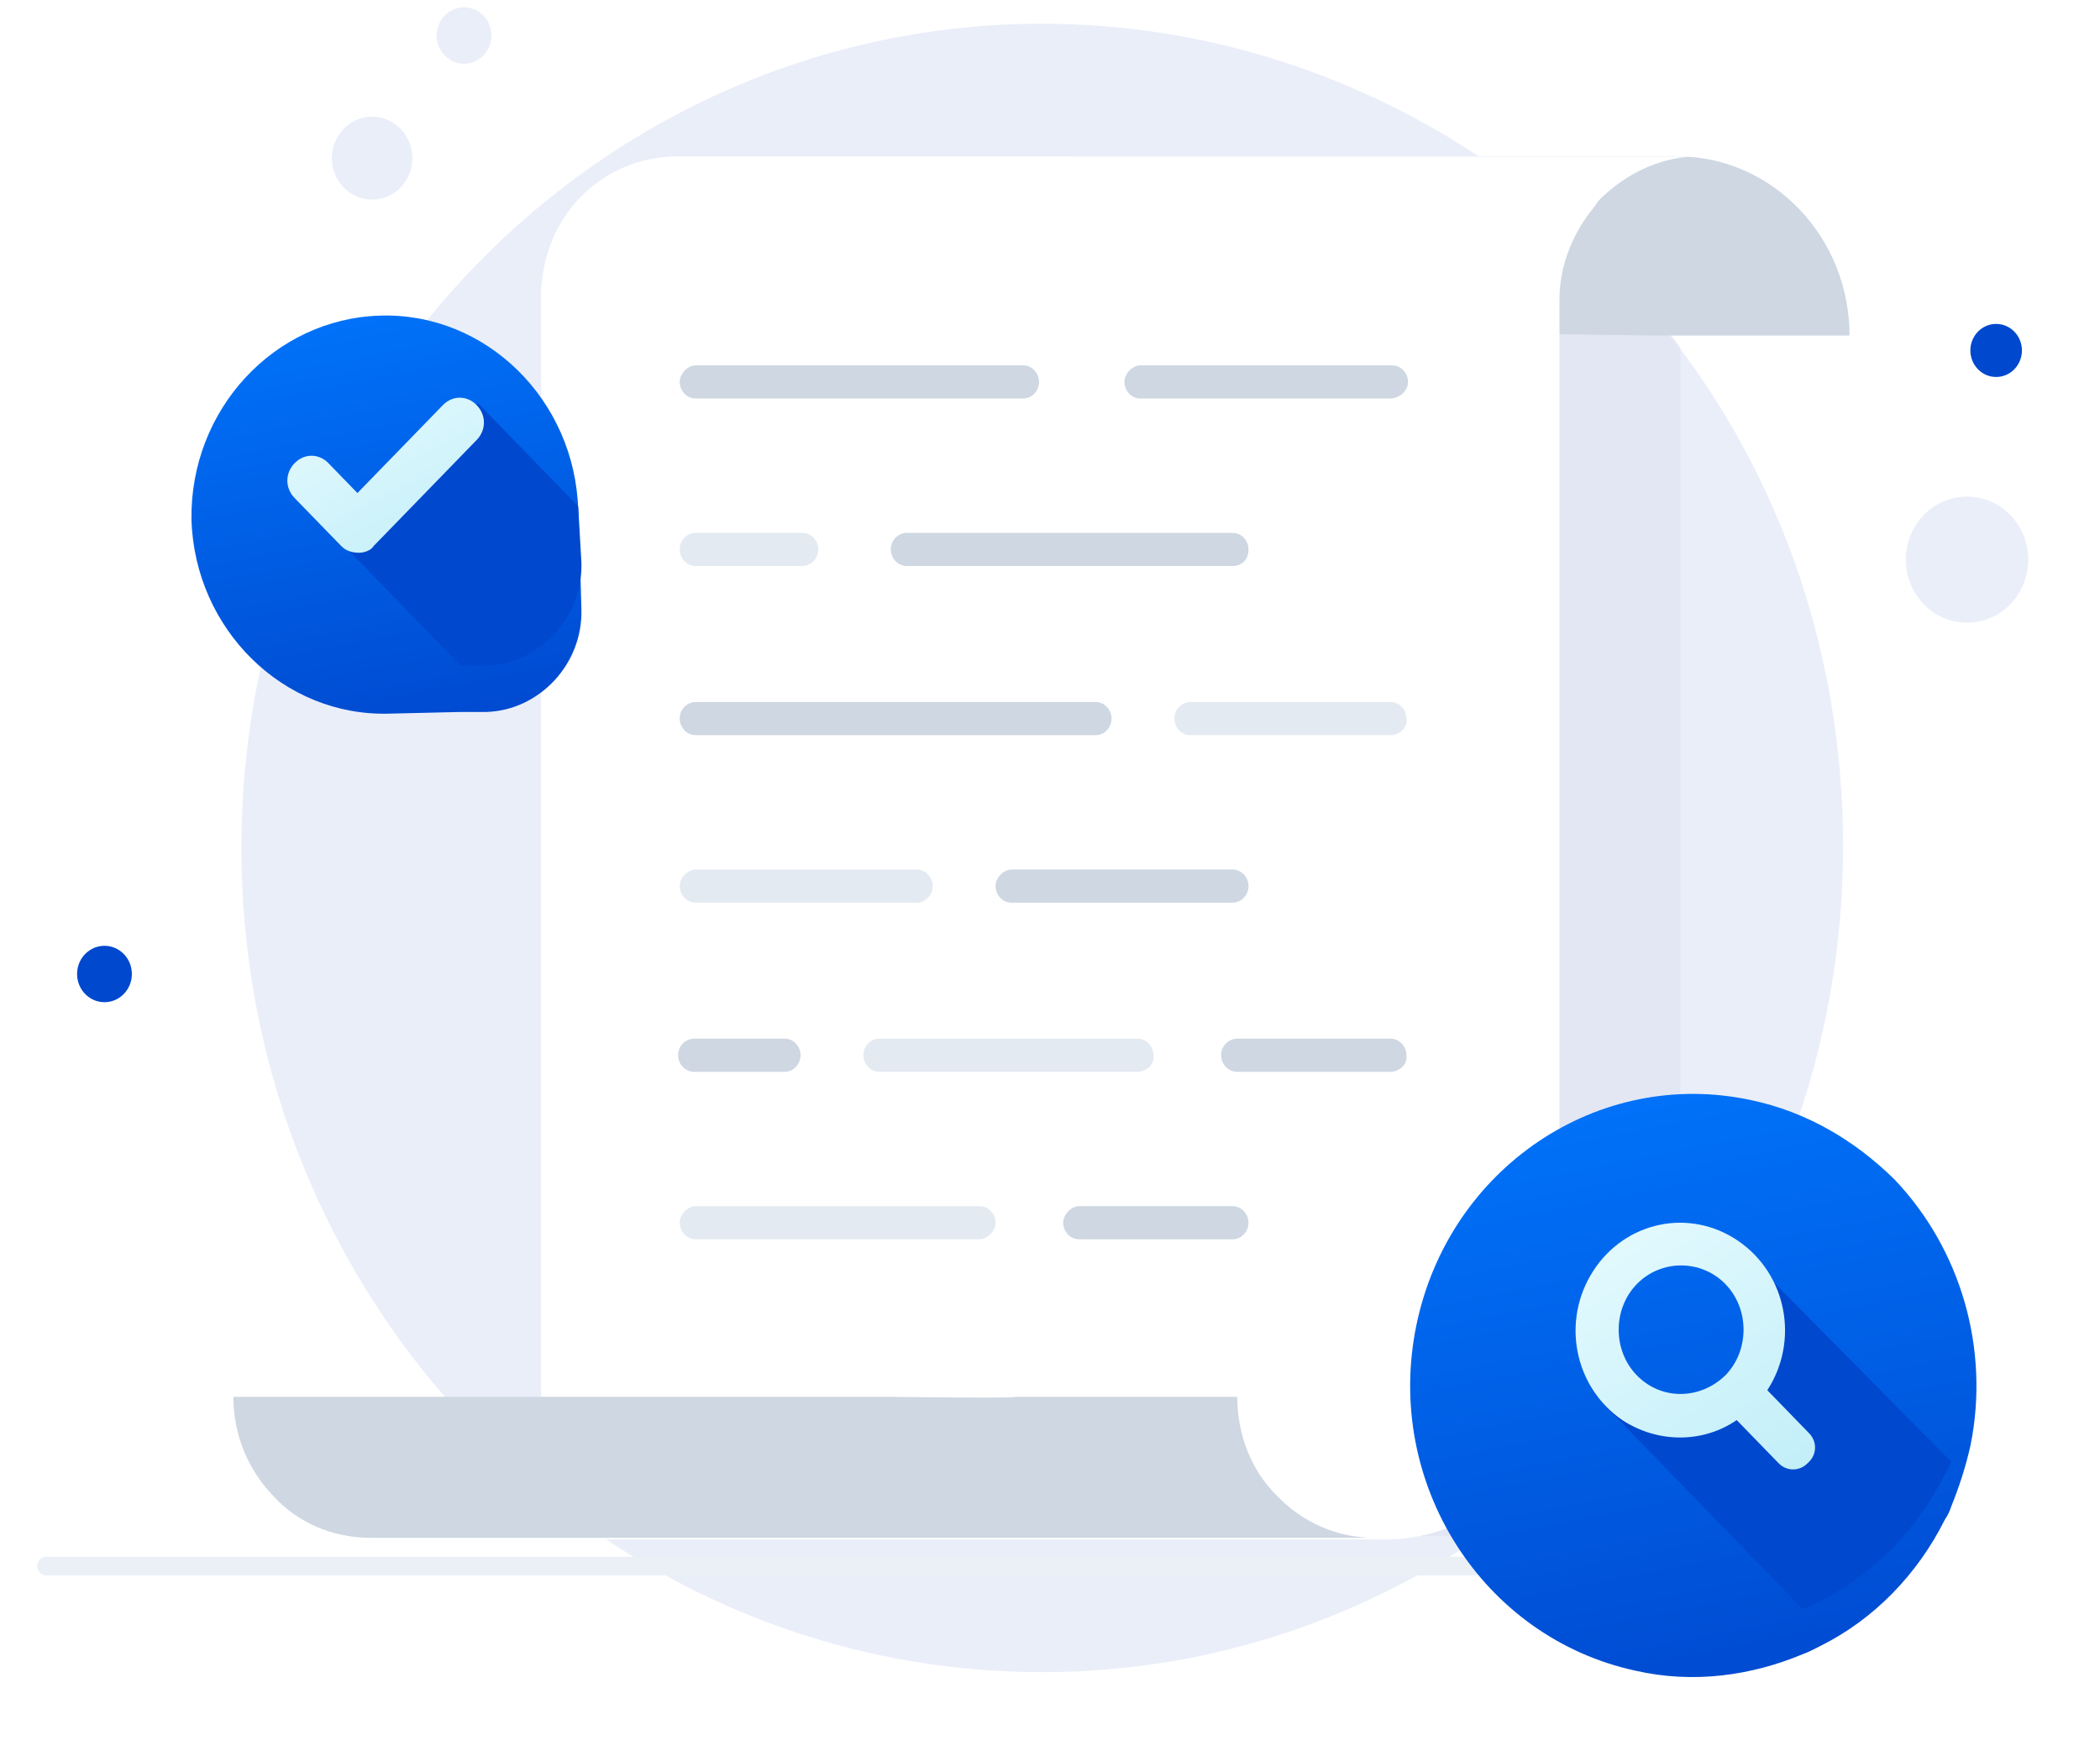 <svg width="226" height="189" viewBox="0 0 226 189" fill="none" xmlns="http://www.w3.org/2000/svg">
<path d="M198.349 91.099C198.349 111.271 191.759 129.837 180.835 144.832C174.765 152.866 167.482 160.006 159.159 165.54C145.633 174.645 129.506 180 112.166 180C64.479 180 25.982 140.191 25.982 91.278C25.982 42.186 64.652 2.555 112.166 2.555C129.506 2.555 145.633 7.911 159.159 16.837C167.482 22.37 174.765 29.511 180.835 37.544C191.933 52.361 198.349 70.927 198.349 91.099Z" fill="#EAEEF9"/>
<path opacity="0.3" d="M180.834 37.365V144.653C174.765 152.687 167.482 159.827 159.158 165.361H71.588V31.296C71.761 27.368 73.322 23.798 75.75 21.299C78.524 18.443 82.166 16.836 86.328 16.836H159.158C167.482 22.37 174.938 29.332 180.834 37.365Z" fill="#CED7E2"/>
<path d="M165.054 35.937H115.807V16.836H180.487C180.661 16.836 180.834 16.836 180.834 16.836C190.892 17.015 199.042 25.583 199.042 36.116H177.713" fill="#CED7E2"/>
<path d="M182.222 16.836C178.407 17.015 174.939 18.8 172.338 21.299C172.165 21.477 171.818 21.834 171.644 22.191C169.39 24.869 167.829 28.439 167.829 32.188V146.439C167.829 157.15 159.506 165.718 149.101 165.718H58.236V31.296C58.41 27.368 59.97 23.798 62.398 21.299C65.173 18.443 68.814 16.836 72.976 16.836H164.188H181.529C181.875 16.836 182.049 16.836 182.222 16.836Z" fill="white"/>
<path d="M149.622 42.899H122.744C121.703 42.899 121.01 42.006 121.01 41.114C121.01 40.221 121.877 39.329 122.744 39.329H149.795C150.836 39.329 151.529 40.221 151.529 41.114C151.529 42.006 150.662 42.899 149.622 42.899Z" fill="#CED7E2"/>
<path d="M110.086 42.899H74.885C73.844 42.899 73.15 42.006 73.15 41.114C73.15 40.221 74.017 39.329 74.885 39.329H110.086C111.126 39.329 111.82 40.221 111.82 41.114C111.82 42.006 111.126 42.899 110.086 42.899Z" fill="#CED7E2"/>
<path d="M132.629 60.93H97.601C96.561 60.93 95.867 60.037 95.867 59.145C95.867 58.073 96.734 57.359 97.601 57.359H132.629C133.67 57.359 134.363 58.252 134.363 59.145C134.363 60.216 133.67 60.93 132.629 60.93Z" fill="#CED7E2"/>
<path d="M86.329 60.93H74.885C73.844 60.93 73.15 60.037 73.15 59.145C73.15 58.073 74.017 57.359 74.885 57.359H86.329C87.37 57.359 88.063 58.252 88.063 59.145C88.063 60.216 87.196 60.93 86.329 60.93Z" fill="#E3EAF2"/>
<path d="M149.623 79.138H128.121C127.08 79.138 126.387 78.245 126.387 77.353C126.387 76.281 127.254 75.567 128.121 75.567H149.623C150.664 75.567 151.357 76.46 151.357 77.353C151.531 78.245 150.664 79.138 149.623 79.138Z" fill="#E3EAF2"/>
<path d="M117.889 79.138H74.885C73.844 79.138 73.15 78.245 73.15 77.353C73.15 76.281 74.017 75.567 74.885 75.567H117.889C118.93 75.567 119.623 76.46 119.623 77.353C119.623 78.245 118.93 79.138 117.889 79.138Z" fill="#CED7E2"/>
<path d="M132.629 97.168H108.873C107.832 97.168 107.139 96.275 107.139 95.383C107.139 94.49 108.006 93.598 108.873 93.598H132.629C133.67 93.598 134.364 94.49 134.364 95.383C134.364 96.275 133.67 97.168 132.629 97.168Z" fill="#CED7E2"/>
<path d="M98.641 97.168H74.885C73.844 97.168 73.15 96.275 73.15 95.383C73.15 94.49 74.017 93.598 74.885 93.598H98.641C99.682 93.598 100.375 94.49 100.375 95.383C100.375 96.275 99.682 97.168 98.641 97.168Z" fill="#E3EAF2"/>
<path d="M149.624 115.376H133.15C132.11 115.376 131.416 114.484 131.416 113.591C131.416 112.52 132.283 111.806 133.15 111.806H149.624C150.664 111.806 151.358 112.699 151.358 113.591C151.531 114.484 150.664 115.376 149.624 115.376Z" fill="#CED7E2"/>
<path d="M122.399 115.376H94.654C93.614 115.376 92.92 114.484 92.92 113.591C92.92 112.52 93.787 111.806 94.654 111.806H122.399C123.44 111.806 124.133 112.699 124.133 113.591C124.307 114.484 123.44 115.376 122.399 115.376Z" fill="#E3EAF2"/>
<path d="M84.421 115.376H74.711C73.67 115.376 72.977 114.484 72.977 113.591C72.977 112.52 73.844 111.806 74.711 111.806H84.421C85.462 111.806 86.156 112.699 86.156 113.591C86.156 114.484 85.462 115.376 84.421 115.376Z" fill="#CED7E2"/>
<path d="M132.628 133.407H116.154C115.114 133.407 114.42 132.514 114.42 131.622C114.42 130.729 115.287 129.836 116.154 129.836H132.628C133.668 129.836 134.362 130.729 134.362 131.622C134.362 132.514 133.668 133.407 132.628 133.407Z" fill="#CED7E2"/>
<path d="M105.404 133.407H74.885C73.844 133.407 73.15 132.514 73.15 131.622C73.15 130.729 74.017 129.836 74.885 129.836H105.404C106.444 129.836 107.138 130.729 107.138 131.622C107.138 132.514 106.271 133.407 105.404 133.407Z" fill="#E3EAF2"/>
<path d="M109.219 150.366H133.15C133.15 154.472 134.71 158.399 137.485 161.077C140.086 163.755 143.727 165.54 147.889 165.54H39.857C35.868 165.54 32.053 163.933 29.452 161.077C26.851 158.399 25.117 154.651 25.117 150.366H96.041C96.214 150.366 109.393 150.545 109.219 150.366Z" fill="#CED7E2"/>
<path d="M41.387 21.272C43.664 20.51 44.91 17.992 44.169 15.648C43.429 13.304 40.984 12.022 38.707 12.784C36.43 13.546 35.184 16.063 35.924 18.407C36.664 20.751 39.11 22.034 41.387 21.272Z" fill="#EAEEF9"/>
<path d="M50.852 6.71C52.401 6.192 53.248 4.48 52.745 2.886C52.242 1.292 50.578 0.42 49.03 0.938C47.482 1.456 46.635 3.168 47.138 4.762C47.641 6.356 49.304 7.228 50.852 6.71Z" fill="#EAEEF9"/>
<g filter="url(#filter0_d_896_14521)">
<path d="M11.243 102.882C12.871 102.882 14.191 101.523 14.191 99.847C14.191 98.171 12.871 96.812 11.243 96.812C9.615 96.812 8.295 98.171 8.295 99.847C8.295 101.523 9.615 102.882 11.243 102.882Z" fill="#0048CE"/>
</g>
<path d="M216.136 65.25C218.822 62.723 219.01 58.432 216.555 55.666C214.1 52.901 209.932 52.707 207.245 55.235C204.559 57.762 204.371 62.053 206.826 64.819C209.281 67.584 213.449 67.778 216.136 65.25Z" fill="#EAEEF9"/>
<g filter="url(#filter1_d_896_14521)">
<path d="M214.823 35.58C216.356 35.58 217.598 34.301 217.598 32.724C217.598 31.146 216.356 29.868 214.823 29.868C213.291 29.868 212.049 31.146 212.049 32.724C212.049 34.301 213.291 35.58 214.823 35.58Z" fill="#0048CE"/>
</g>
<g filter="url(#filter2_d_896_14521)">
<path d="M62.57 60.572C62.744 66.463 58.062 71.462 52.339 71.64H49.565L41.935 71.819C30.49 72.176 20.953 62.715 20.606 50.933C20.433 39.151 29.45 29.332 40.895 28.975C52.339 28.618 61.877 38.079 62.224 49.861L62.397 54.324L62.57 60.572Z" fill="url(#paint0_linear_896_14521)"/>
</g>
<path d="M62.571 60.572C62.744 66.463 58.062 71.462 52.34 71.64H49.565L35.346 57.002L47.484 45.755L51.472 43.435L62.224 54.503L62.571 60.572Z" fill="#0048CE"/>
<path d="M38.64 59.501C37.947 59.501 37.253 59.322 36.733 58.787L31.704 53.61C30.664 52.539 30.664 50.932 31.704 49.861C32.745 48.79 34.305 48.79 35.346 49.861L38.467 53.074L47.658 43.613C48.698 42.542 50.259 42.542 51.299 43.613C52.34 44.684 52.34 46.291 51.299 47.362L40.201 58.787C40.028 59.144 39.334 59.501 38.64 59.501Z" fill="url(#paint1_linear_896_14521)"/>
<path d="M5 168.577H182.048" stroke="#EBF0F6" stroke-width="2" stroke-miterlimit="10" stroke-linecap="round" stroke-linejoin="round"/>
<g filter="url(#filter3_d_896_14521)">
<path d="M212.07 150.563C211.55 152.884 210.856 155.027 209.989 157.169C209.816 157.704 209.643 158.061 209.296 158.597C206.348 164.488 201.666 169.308 195.943 172.164C195.25 172.521 194.556 172.878 194.036 173.056C188.487 175.377 182.244 176.27 176.002 174.842C159.528 171.271 148.95 154.669 152.418 137.71C155.886 120.751 172.013 109.862 188.487 113.432C194.383 114.682 199.585 117.716 203.92 122.001C211.03 129.498 214.151 140.209 212.07 150.563Z" fill="url(#paint2_linear_896_14521)"/>
</g>
<path d="M209.966 157.33C209.792 157.865 209.619 158.222 209.272 158.758C206.324 164.649 201.642 169.469 195.92 172.325C195.226 172.682 194.532 173.039 194.012 173.218L172.51 151.082L177.712 151.26L183.261 151.439L187.249 148.582C187.249 148.582 190.371 143.048 190.197 142.691C190.024 142.334 186.556 136.8 186.556 136.8L190.371 137.514L209.966 157.33Z" fill="#0048CE"/>
<path d="M194.705 154.294L190.197 149.653C193.665 144.298 192.278 137.157 187.075 133.587C181.873 130.016 174.937 131.444 171.469 136.8C168.001 142.155 169.388 149.296 174.59 152.866C178.405 155.366 183.26 155.366 186.902 152.866L191.411 157.508C192.278 158.4 193.665 158.4 194.532 157.508C195.572 156.615 195.572 155.187 194.705 154.294ZM176.151 148.046C173.55 145.369 173.55 140.906 176.151 138.228C178.752 135.55 183.087 135.55 185.688 138.228C188.289 140.906 188.289 145.369 185.688 148.046C182.914 150.724 178.752 150.724 176.151 148.046Z" fill="url(#paint3_linear_896_14521)"/>
<defs>
<filter id="filter0_d_896_14521" x="0.295" y="93.812" width="21.896" height="22.069" filterUnits="userSpaceOnUse" color-interpolation-filters="sRGB">
<feFlood flood-opacity="0" result="BackgroundImageFix"/>
<feColorMatrix in="SourceAlpha" type="matrix" values="0 0 0 0 0 0 0 0 0 0 0 0 0 0 0 0 0 0 127 0" result="hardAlpha"/>
<feOffset dy="5"/>
<feGaussianBlur stdDeviation="4"/>
<feColorMatrix type="matrix" values="0 0 0 0 0.42 0 0 0 0 0.192 0 0 0 0 0.886 0 0 0 0.38 0"/>
<feBlend mode="normal" in2="BackgroundImageFix" result="effect1_dropShadow_896_14521"/>
<feBlend mode="normal" in="SourceGraphic" in2="effect1_dropShadow_896_14521" result="shape"/>
</filter>
<filter id="filter1_d_896_14521" x="204.049" y="26.868" width="21.549" height="21.712" filterUnits="userSpaceOnUse" color-interpolation-filters="sRGB">
<feFlood flood-opacity="0" result="BackgroundImageFix"/>
<feColorMatrix in="SourceAlpha" type="matrix" values="0 0 0 0 0 0 0 0 0 0 0 0 0 0 0 0 0 0 127 0" result="hardAlpha"/>
<feOffset dy="5"/>
<feGaussianBlur stdDeviation="4"/>
<feColorMatrix type="matrix" values="0 0 0 0 0.42 0 0 0 0 0.192 0 0 0 0 0.886 0 0 0 0.38 0"/>
<feBlend mode="normal" in2="BackgroundImageFix" result="effect1_dropShadow_896_14521"/>
<feBlend mode="normal" in="SourceGraphic" in2="effect1_dropShadow_896_14521" result="shape"/>
</filter>
<filter id="filter2_d_896_14521" x="12.604" y="25.965" width="57.971" height="58.863" filterUnits="userSpaceOnUse" color-interpolation-filters="sRGB">
<feFlood flood-opacity="0" result="BackgroundImageFix"/>
<feColorMatrix in="SourceAlpha" type="matrix" values="0 0 0 0 0 0 0 0 0 0 0 0 0 0 0 0 0 0 127 0" result="hardAlpha"/>
<feOffset dy="5"/>
<feGaussianBlur stdDeviation="4"/>
<feColorMatrix type="matrix" values="0 0 0 0 0 0 0 0 0 0.282 0 0 0 0 0.808 0 0 0 0.35 0"/>
<feBlend mode="normal" in2="BackgroundImageFix" result="effect1_dropShadow_896_14521"/>
<feBlend mode="normal" in="SourceGraphic" in2="effect1_dropShadow_896_14521" result="shape"/>
</filter>
<filter id="filter3_d_896_14521" x="143.76" y="109.754" width="76.945" height="78.775" filterUnits="userSpaceOnUse" color-interpolation-filters="sRGB">
<feFlood flood-opacity="0" result="BackgroundImageFix"/>
<feColorMatrix in="SourceAlpha" type="matrix" values="0 0 0 0 0 0 0 0 0 0 0 0 0 0 0 0 0 0 127 0" result="hardAlpha"/>
<feOffset dy="5"/>
<feGaussianBlur stdDeviation="4"/>
<feColorMatrix type="matrix" values="0 0 0 0 0 0 0 0 0 0.282 0 0 0 0 0.808 0 0 0 0.35 0"/>
<feBlend mode="normal" in2="BackgroundImageFix" result="effect1_dropShadow_896_14521"/>
<feBlend mode="normal" in="SourceGraphic" in2="effect1_dropShadow_896_14521" result="shape"/>
</filter>
<linearGradient id="paint0_linear_896_14521" x1="18.187" y1="25.591" x2="28.675" y2="79.023" gradientUnits="userSpaceOnUse">
<stop stop-color="#0078FF"/>
<stop offset="1" stop-color="#0048CE"/>
</linearGradient>
<linearGradient id="paint1_linear_896_14521" x1="30.924" y1="39.658" x2="45.526" y2="68.009" gradientUnits="userSpaceOnUse">
<stop stop-color="#EAFCFF"/>
<stop offset="1" stop-color="#BBECF7"/>
</linearGradient>
<linearGradient id="paint2_linear_896_14521" x1="148.251" y1="107.813" x2="163.733" y2="186.015" gradientUnits="userSpaceOnUse">
<stop stop-color="#0078FF"/>
<stop offset="1" stop-color="#0048CE"/>
</linearGradient>
<linearGradient id="paint3_linear_896_14521" x1="169.561" y1="126.608" x2="195.99" y2="165.903" gradientUnits="userSpaceOnUse">
<stop stop-color="#EAFCFF"/>
<stop offset="1" stop-color="#BBECF7"/>
</linearGradient>
</defs>
</svg>
